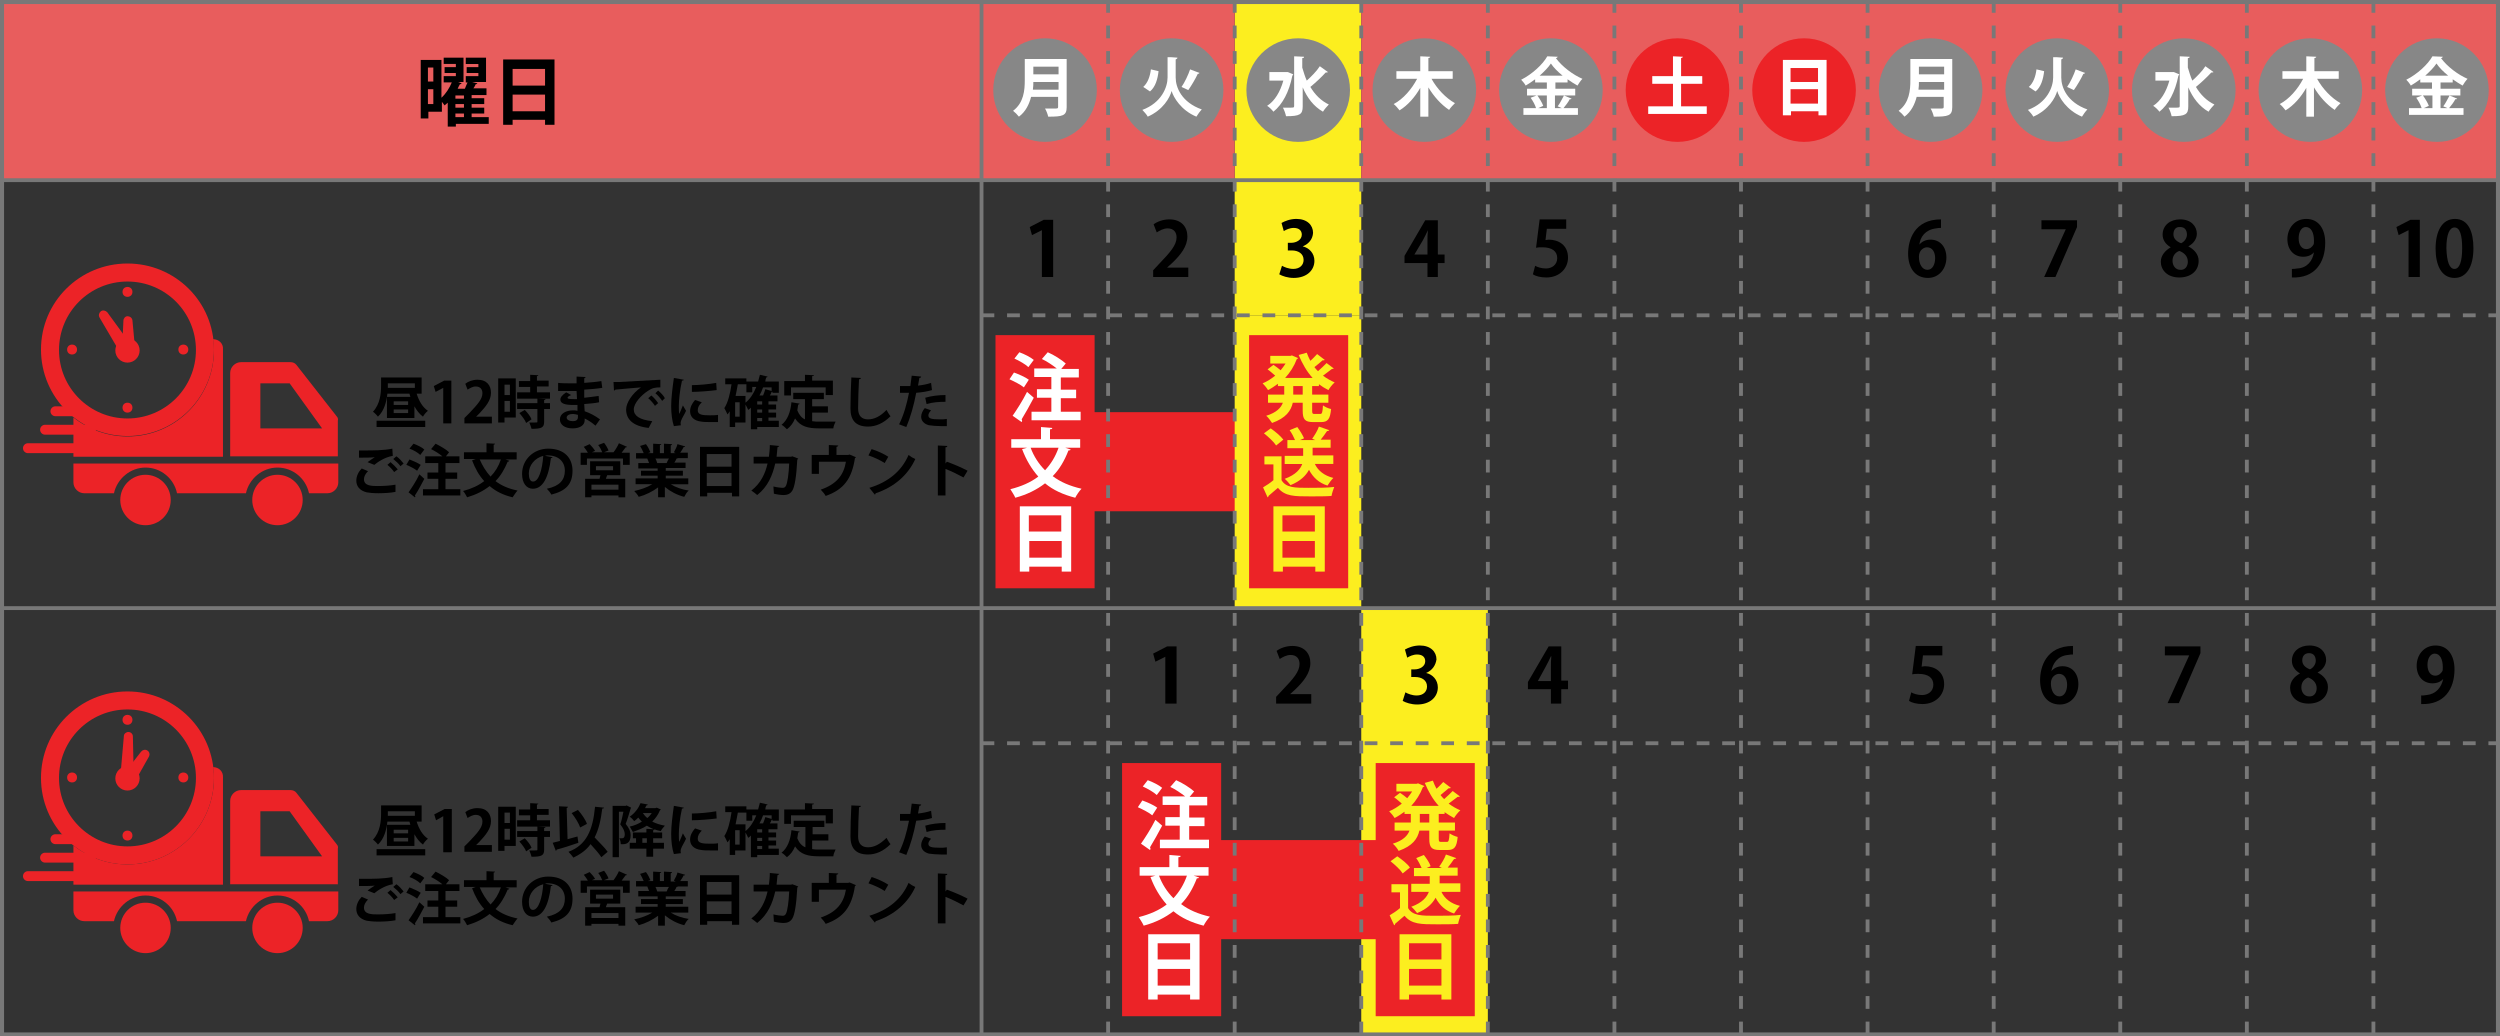 <?xml version="1.0" encoding="utf-8"?>
<!-- Generator: Adobe Illustrator 18.0.0, SVG Export Plug-In . SVG Version: 6.00 Build 0)  -->
<!DOCTYPE svg PUBLIC "-//W3C//DTD SVG 1.1//EN" "http://www.w3.org/Graphics/SVG/1.1/DTD/svg11.dtd">
<svg version="1.1" id="Layer_1" xmlns="http://www.w3.org/2000/svg" xmlns:xlink="http://www.w3.org/1999/xlink" x="0px" y="0px"
	 viewBox="0 0 555 230" style="enable-background:new 0 0 555 230;" xml:space="preserve">
<rect x="0" y="0" width="555" height="230" fill="#333333" stroke="none"/>
<style type="text/css">
	.st0{fill:#FCEE1F;}
	.st1{fill:#EC2327;}
	.st2{fill:#E85D5D;}
	.st3{fill:none;stroke:#787878;stroke-width:0.85;stroke-miterlimit:10;}
	.st4{fill:none;stroke:#787878;stroke-width:0.85;stroke-miterlimit:10;stroke-dasharray:2.835;}
	.st5{fill:#878787;}
	.st6{fill:#FFFFFF;}
	.st7{fill:#787878;}
</style>
<rect x="274.1" class="st0" width="28.1" height="70"/>
<rect x="238.5" y="91.5" class="st1" width="55.7" height="22"/>
<rect x="302.2" y="135" class="st0" width="28.1" height="95"/>
<g>
	<g>
		<g>
			<rect x="266.4" y="186.5" class="st1" width="50.1" height="22"/>
		</g>
		<g>
			<rect x="249.1" y="169.4" class="st1" width="22" height="56.2"/>
		</g>
	</g>
</g>
<rect x="274.1" y="70" class="st0" width="28.1" height="65"/>
<rect x="0" y="0" class="st2" width="274.1" height="40"/>
<rect x="302.2" y="0" class="st2" width="252.8" height="40"/>
<rect x="221" y="74.4" class="st1" width="22" height="56.2"/>
<g>
	<g>
		<path d="M231.3,61.5V51.1h0l-2.2,1.1l-0.5-1.8l3.1-1.6h2.1v12.7H231.3z"/>
	</g>
</g>
<g>
	<g>
		<path d="M263.9,61.5H256V60l1.4-1.5c2.4-2.5,3.8-4.1,3.8-5.8c0-1.1-0.6-2-2-2c-0.9,0-1.8,0.5-2.4,0.9l-0.7-1.8
			c0.8-0.6,2.1-1.1,3.5-1.1c2.7,0,4,1.7,4,3.8c0,2.2-1.5,4.1-3.4,5.9l-1.1,1v0h4.7V61.5z"/>
	</g>
</g>
<g>
	<g>
		<path d="M289.2,54.7c1.4,0.3,2.6,1.5,2.6,3.2c0,2.1-1.7,3.8-4.6,3.8c-1.3,0-2.5-0.4-3.2-0.8l0.6-1.9c0.5,0.3,1.5,0.7,2.5,0.7
			c1.5,0,2.3-0.9,2.3-2c0-1.4-1.2-2.1-2.6-2.1h-0.9v-1.7h0.8c1,0,2.3-0.6,2.3-1.8c0-0.9-0.6-1.5-1.8-1.5c-0.9,0-1.7,0.4-2.2,0.7
			l-0.5-1.8c0.7-0.4,1.9-0.9,3.3-0.9c2.4,0,3.7,1.4,3.7,3.1C291.4,53.1,290.6,54.1,289.2,54.7L289.2,54.7z"/>
	</g>
</g>
<g>
	<g>
		<path d="M481.9,54.9c-1.2-0.7-1.8-1.7-1.8-2.8c0-2.1,1.7-3.4,3.9-3.4c2.5,0,3.7,1.6,3.7,3.2c0,1-0.6,2.1-1.9,2.8v0
			c1.2,0.6,2.3,1.7,2.3,3.2c0,2.3-1.8,3.7-4.3,3.7c-2.7,0-4.1-1.7-4.1-3.5C479.7,56.7,480.7,55.6,481.9,54.9L481.9,54.9z
			 M485.7,58.1c0-1.2-0.8-2-1.9-2.4c-1,0.4-1.5,1.2-1.5,2.2c0,1.1,0.7,2,1.7,2C485.1,60,485.7,59.1,485.7,58.1z M482.5,52
			c0,1,0.7,1.6,1.7,2c0.7-0.3,1.3-1.1,1.3-1.9c0-0.9-0.4-1.7-1.5-1.7C482.9,50.3,482.5,51.2,482.5,52z"/>
	</g>
</g>
<g>
	<g>
		<path d="M513.7,56c-0.5,0.6-1.3,1-2.4,1c-2,0-3.5-1.5-3.5-3.9c0-2.4,1.6-4.5,4.2-4.5c2.8,0,4.2,2.3,4.2,5.3c0,4.4-2.3,7.9-7.4,7.7
			v-1.9c0.4,0,0.6,0,1.2-0.1C512.2,59.5,513.4,57.9,513.7,56L513.7,56z M510.3,52.9c0,1.5,0.7,2.4,1.7,2.4c0.8,0,1.3-0.5,1.6-1
			c0.1-0.2,0.1-0.4,0.1-0.9c0-1.7-0.6-3-1.8-3C510.9,50.4,510.3,51.5,510.3,52.9z"/>
	</g>
</g>
<g>
	<g>
		<path d="M534.7,61.5V51.1h0l-2.2,1.1l-0.5-1.8l3.1-1.6h2.1v12.7H534.7z"/>
		<path d="M540.7,55.2c0-3.8,1.4-6.6,4.3-6.6c3,0,4.1,2.9,4.1,6.5c0,4.2-1.6,6.6-4.2,6.6C541.9,61.7,540.7,58.7,540.7,55.2z
			 M544.9,59.7c1.1,0,1.7-1.6,1.7-4.6c0-2.9-0.5-4.6-1.7-4.6c-1.1,0-1.8,1.5-1.8,4.6C543.2,58.2,543.8,59.7,544.9,59.7L544.9,59.7z"
			/>
	</g>
</g>
<g>
	<g>
		<path d="M108.5,26v1.5h-7.3v0.6h-1.8v-5.3c-0.2,0.2-0.5,0.4-0.7,0.6c-0.2-0.2-0.4-0.6-0.6-0.8v2.2h-3v1.5h-1.7V13.3H98v8.4
			c1-0.9,1.8-2.2,2.3-3.4h-1.8v-1.4h2.7v-0.7h-2.5v-1.3h2.5v-0.7h-2.7v-1.4h4.4v5.4h-1.2l0.8,0.3c-0.1,0.1-0.2,0.2-0.4,0.2
			c-0.2,0.3-0.3,0.6-0.5,1h1.6c0.2-0.5,0.4-1,0.6-1.4h-0.4v-1.4h2.8v-0.7h-2.6v-1.3h2.6v-0.7h-2.8v-1.4h4.5v5.4h-3.1l1.2,0.3
			c-0.1,0.1-0.2,0.2-0.4,0.2c-0.1,0.3-0.3,0.6-0.5,0.9h2.9v1.5h-3.3v0.7h2.8v1.3h-2.8v0.8h2.8v1.3h-2.8V26H108.5z M96.2,15H95v3.1
			h1.2V15z M95,23.1h1.2v-3.3H95V23.1z M103,21.9v-0.7h-1.9v0.7H103z M103,23.9v-0.8h-1.9v0.8H103z M101.1,25.2V26h1.9v-0.8H101.1z"
			/>
		<path d="M111.7,13.2h11.4v14.5H121v-1.1h-7.2v1.1h-2.1V13.2z M121,15.3h-7.2v3.7h7.2V15.3z M113.8,24.7h7.2v-3.7h-7.2V24.7z"/>
	</g>
</g>
<line class="st3" x1="217.9" y1="0" x2="217.9" y2="230"/>
<line class="st4" x1="526.9" y1="0" x2="526.9" y2="230"/>
<g>
	<g>
		<path d="M319.2,61.5h-2.3v-3.1h-5.1v-1.6l4.6-7.9h2.8v7.6h1.5v1.9h-1.5V61.5z M314,56.5h2.9v-3.1c0-0.7,0-1.5,0.1-2.3H317
			c-0.4,0.8-0.7,1.5-1.1,2.2L314,56.5L314,56.5z"/>
	</g>
</g>
<g>
	<g>
		<path d="M347.7,48.8v2h-4.3l-0.3,2.5c0.2,0,0.4-0.1,0.7-0.1c2.2,0,4.3,1.2,4.3,4c0,2.4-1.9,4.4-4.8,4.4c-1.3,0-2.4-0.3-3-0.7
			l0.5-1.9c0.5,0.3,1.4,0.6,2.4,0.6c1.3,0,2.5-0.8,2.5-2.3c0-1.5-1.1-2.4-3.3-2.4c-0.6,0-1,0-1.4,0.1l0.8-6.3H347.7z"/>
	</g>
</g>
<line class="st4" x1="217.9" y1="70" x2="555" y2="70"/>
<line class="st4" x1="217.9" y1="165" x2="555" y2="165"/>
<line class="st4" x1="246" y1="0" x2="246" y2="230"/>
<line class="st4" x1="274.1" y1="0" x2="274.1" y2="230"/>
<line class="st3" x1="0" y1="40" x2="555" y2="40"/>
<g>
	<g>
		<path d="M426.1,54.3c0.6-0.7,1.4-1.1,2.5-1.1c2,0,3.5,1.5,3.5,4c0,2.4-1.6,4.5-4.1,4.5c-2.9,0-4.4-2.3-4.4-5.4
			c0-2.9,1.3-7.6,7.3-7.6v1.9c-0.3,0-0.7,0-1.1,0.1C427.4,51,426.3,52.6,426.1,54.3L426.1,54.3z M429.6,57.3c0-1.3-0.6-2.4-1.8-2.4
			c-0.7,0-1.8,0.6-1.8,2.1c0,1.6,0.7,2.9,1.9,2.9C429,59.9,429.6,58.7,429.6,57.3z"/>
	</g>
</g>
<g>
	<g>
		<path d="M453.2,48.9h7.9v1.5l-4.8,11.1h-2.5l4.8-10.6v0h-5.4V48.9z"/>
	</g>
</g>
<g>
	<g>
		<path d="M258.7,156.2v-10.4h0l-2.2,1.1l-0.5-1.8l3.1-1.6h2.1v12.7H258.7z"/>
	</g>
</g>
<g>
	<g>
		<path d="M291.2,156.2h-7.9v-1.5l1.4-1.5c2.4-2.5,3.8-4.1,3.8-5.8c0-1.1-0.6-2-2-2c-0.9,0-1.8,0.5-2.4,0.9l-0.7-1.8
			c0.8-0.6,2.1-1.1,3.5-1.1c2.7,0,4,1.7,4,3.8c0,2.2-1.5,4.1-3.4,5.9l-1.1,1v0h4.7V156.2z"/>
	</g>
</g>
<g>
	<g>
		<path d="M316.6,149.4c1.4,0.3,2.6,1.5,2.6,3.2c0,2.1-1.7,3.8-4.6,3.8c-1.3,0-2.5-0.4-3.2-0.8l0.6-1.9c0.5,0.3,1.5,0.7,2.5,0.7
			c1.5,0,2.3-0.9,2.3-2c0-1.4-1.2-2.1-2.6-2.1h-0.9v-1.7h0.8c1,0,2.3-0.6,2.3-1.8c0-0.9-0.6-1.5-1.8-1.5c-0.9,0-1.7,0.4-2.2,0.7
			l-0.5-1.8c0.7-0.4,1.9-0.9,3.3-0.9c2.4,0,3.7,1.4,3.7,3.1C318.7,147.7,318,148.8,316.6,149.4L316.6,149.4z"/>
	</g>
</g>
<g>
	<g>
		<path d="M510.6,149.5c-1.2-0.7-1.8-1.7-1.8-2.8c0-2.1,1.7-3.4,3.9-3.4c2.5,0,3.7,1.6,3.7,3.2c0,1-0.6,2.1-1.9,2.8v0
			c1.2,0.6,2.3,1.7,2.3,3.2c0,2.3-1.8,3.7-4.3,3.7c-2.7,0-4.1-1.7-4.1-3.5C508.4,151.3,509.3,150.2,510.6,149.5L510.6,149.5z
			 M514.3,152.8c0-1.2-0.8-2-1.9-2.4c-1,0.4-1.5,1.2-1.5,2.2c0,1.1,0.7,2,1.7,2C513.7,154.7,514.3,153.8,514.3,152.8z M511.1,146.6
			c0,1,0.7,1.6,1.7,2c0.7-0.3,1.3-1.1,1.3-1.9c0-0.9-0.4-1.7-1.5-1.7C511.5,145,511.1,145.8,511.1,146.6z"/>
	</g>
</g>
<g>
	<g>
		<path d="M542.4,150.7c-0.5,0.6-1.3,1-2.4,1c-2,0-3.5-1.5-3.5-3.9c0-2.4,1.6-4.5,4.2-4.5c2.8,0,4.2,2.3,4.2,5.3
			c0,4.4-2.3,7.9-7.4,7.7v-1.9c0.4,0,0.6,0,1.2-0.1C540.8,154.1,542,152.6,542.4,150.7L542.4,150.7z M538.9,147.6
			c0,1.5,0.7,2.4,1.7,2.4c0.8,0,1.3-0.5,1.6-1c0.1-0.2,0.1-0.4,0.1-0.9c0-1.7-0.6-3-1.8-3C539.6,145.1,538.9,146.1,538.9,147.6z"/>
	</g>
</g>
<g>
	<g>
		<path d="M346.6,156.2h-2.3V153h-5.1v-1.6l4.6-7.9h2.8v7.6h1.5v1.9h-1.5V156.2z M341.4,151.2h2.9V148c0-0.7,0-1.5,0.1-2.3h-0.1
			c-0.4,0.8-0.7,1.5-1.1,2.2L341.4,151.2L341.4,151.2z"/>
	</g>
</g>
<g>
	<g>
		<path d="M431.2,143.5v2h-4.3l-0.3,2.5c0.2,0,0.4-0.1,0.7-0.1c2.2,0,4.3,1.2,4.3,4c0,2.4-1.9,4.4-4.8,4.4c-1.3,0-2.4-0.3-3-0.7
			l0.5-1.9c0.5,0.3,1.4,0.6,2.4,0.6c1.3,0,2.5-0.8,2.5-2.3c0-1.5-1.1-2.4-3.3-2.4c-0.6,0-1,0-1.4,0.1l0.8-6.3H431.2z"/>
	</g>
</g>
<g>
	<g>
		<path d="M455.4,149c0.6-0.7,1.4-1.1,2.5-1.1c2,0,3.5,1.5,3.5,4c0,2.4-1.6,4.5-4.1,4.5c-2.9,0-4.4-2.3-4.4-5.4
			c0-2.9,1.3-7.6,7.3-7.6v1.9c-0.3,0-0.7,0-1.1,0.1C456.8,145.6,455.7,147.3,455.4,149L455.4,149z M458.9,152c0-1.3-0.6-2.4-1.8-2.4
			c-0.7,0-1.8,0.6-1.8,2.1c0,1.6,0.7,2.9,1.9,2.9C458.3,154.6,458.9,153.4,458.9,152z"/>
	</g>
</g>
<g>
	<g>
		<path d="M480.6,143.5h7.9v1.5l-4.8,11.1h-2.5l4.8-10.6v0h-5.4V143.5z"/>
	</g>
</g>
<line class="st4" x1="498.8" y1="0" x2="498.8" y2="230"/>
<line class="st3" x1="0" y1="135" x2="555" y2="135"/>
<g>
	<g>
		<circle class="st5" cx="232" cy="20" r="11.5"/>
		<circle class="st5" cx="260.1" cy="20" r="11.5"/>
		<circle class="st5" cx="288.2" cy="20" r="11.5"/>
		<circle class="st5" cx="316.2" cy="20" r="11.5"/>
		<circle class="st5" cx="344.3" cy="20" r="11.5"/>
		<circle class="st1" cx="372.4" cy="20" r="11.5"/>
		<circle class="st1" cx="400.5" cy="20" r="11.5"/>
		<circle class="st5" cx="428.6" cy="20" r="11.5"/>
		<circle class="st5" cx="456.7" cy="20" r="11.5"/>
		<circle class="st5" cx="484.8" cy="20" r="11.5"/>
		<circle class="st5" cx="512.9" cy="20" r="11.5"/>
		<circle class="st5" cx="541" cy="20" r="11.5"/>
	</g>
	<g>
		<path class="st6" d="M236.8,13.2v10.6c0,1.9-0.9,2.1-4.1,2.1c-0.1-0.5-0.4-1.3-0.7-1.8c0.7,0,1.4,0,1.9,0c0.9,0,1,0,1-0.4v-2.2h-6
			c-0.4,1.6-1.2,3.3-2.7,4.4c-0.3-0.4-0.9-1-1.3-1.3c2.4-1.8,2.6-4.6,2.6-6.8v-4.7H236.8z M229.4,18.2c0,0.5,0,1.1-0.1,1.7h5.7v-1.7
			H229.4z M235,14.8h-5.6v1.7h5.6V14.8z"/>
	</g>
	<g>
		<g>
			<path class="st6" d="M260,12.7l1.4,0.1c0,0.2-0.2,0.3-0.4,0.4v4c0,2.2,1.3,5.5,5.8,7.1c-0.4,0.4-0.9,1.1-1.2,1.6
				c-3.4-1.4-5.1-4.3-5.5-5.7c-0.4,1.5-1.9,4.2-5.3,5.7c-0.2-0.4-0.8-1.1-1.2-1.5c4.3-1.6,5.6-5.1,5.6-7.2v-4.5L260,12.7z
				 M253.8,19.3c1-0.9,1.5-2.3,1.7-3.9l1.7,0.4c-0.2,1.8-0.7,3.5-1.9,4.5L253.8,19.3z M266.3,16.2c-0.1,0.1-0.2,0.2-0.4,0.2
				c-0.5,1.1-1.4,2.6-2.1,3.6c0,0-1.5-0.7-1.5-0.7c0.7-1,1.5-2.7,1.9-3.9L266.3,16.2z"/>
		</g>
	</g>
	<g>
		<g>
			<path class="st6" d="M285.9,16l1.2,0.5c0,0.1-0.1,0.2-0.2,0.3c-0.7,3.6-2.2,6.4-4.2,8c-0.3-0.4-1-1.1-1.4-1.3
				c1.7-1.1,2.9-3.1,3.6-5.6h-3.1V16h3.8L285.9,16z M289.1,15c0.3,1,0.6,2,1,2.9c1-0.9,2.2-2.1,2.9-3.2l1.8,1.3
				c-0.1,0.1-0.3,0.1-0.5,0.1c-0.9,1-2.3,2.3-3.4,3.2c1,1.7,2.4,3.1,4.1,3.9c-0.4,0.4-1,1.1-1.3,1.6c-2.1-1.2-3.5-3.1-4.5-5.4v4.2
				c0,1.8-0.6,2.2-3.7,2.2c-0.1-0.5-0.4-1.4-0.7-1.9c0.6,0,1.1,0,1.5,0c0.9,0,1,0,1-0.4V12.5l2.2,0.1c0,0.2-0.1,0.3-0.4,0.3V15z"/>
		</g>
	</g>
	<g>
		<g>
			<path class="st6" d="M322.5,17.5h-4.7c1.2,2.2,3.2,4.3,5.2,5.4c-0.4,0.4-1,1-1.3,1.5c-1.8-1.2-3.4-3-4.6-5v6.5h-1.8v-6.4
				c-1.2,2.1-2.8,3.9-4.6,5c-0.3-0.4-0.9-1.1-1.3-1.4c2.1-1.1,4-3.3,5.2-5.6H310v-1.7h5.3v-3.3l2.2,0.1c0,0.2-0.1,0.2-0.4,0.3v2.9
				h5.4V17.5z"/>
		</g>
	</g>
	<g>
		<g>
			<path class="st6" d="M347.2,21.2l1.7,0.7c-0.1,0.1-0.2,0.2-0.4,0.1c-0.3,0.6-0.9,1.4-1.4,2h3.2v1.5h-12.1V24h2.8
				c-0.2-0.7-0.7-1.6-1.2-2.3l1.3-0.5H339v-1.5h4.4v-1.4h-2.6v-0.7c-0.7,0.5-1.4,1-2.1,1.4c-0.2-0.4-0.7-1-1-1.3
				c2.4-1.2,4.8-3.4,5.8-5.2l2.3,0.1c0,0.1-0.2,0.3-0.4,0.3c1.4,1.9,3.8,3.7,5.9,4.6c-0.4,0.4-0.8,1-1.1,1.5
				c-0.7-0.4-1.5-0.9-2.2-1.4v0.7h-2.7v1.4h4.4v1.5H347.2z M343.4,21.2h-2.1c0.5,0.7,1.1,1.7,1.3,2.3l-1.1,0.5h1.9V21.2z
				 M346.9,16.8c-1.1-0.9-2-1.8-2.6-2.7c-0.6,0.9-1.5,1.8-2.5,2.7H346.9z M345.8,23.6c0.5-0.6,1-1.7,1.4-2.4h-2V24h1.5L345.8,23.6z"
				/>
		</g>
	</g>
	<g>
		<path class="st6" d="M433.4,13.2v10.6c0,1.9-0.9,2.1-4.1,2.1c-0.1-0.5-0.4-1.3-0.7-1.8c0.7,0,1.4,0,1.9,0c0.9,0,1,0,1-0.4v-2.2h-6
			c-0.4,1.6-1.2,3.3-2.7,4.4c-0.3-0.4-0.9-1-1.3-1.3c2.4-1.8,2.6-4.6,2.6-6.8v-4.7H433.4z M426,18.2c0,0.5,0,1.1-0.1,1.7h5.7v-1.7
			H426z M431.6,14.8H426v1.7h5.6V14.8z"/>
	</g>
	<g>
		<g>
			<path class="st6" d="M456.6,12.7l1.4,0.1c0,0.2-0.2,0.3-0.4,0.4v4c0,2.2,1.3,5.5,5.8,7.1c-0.4,0.4-0.9,1.1-1.2,1.6
				c-3.4-1.4-5.1-4.3-5.5-5.7c-0.4,1.5-1.9,4.2-5.3,5.7c-0.2-0.4-0.8-1.1-1.2-1.5c4.3-1.6,5.6-5.1,5.6-7.2v-4.5L456.6,12.7z
				 M450.4,19.3c1-0.9,1.5-2.3,1.7-3.9l1.7,0.4c-0.2,1.8-0.7,3.5-1.9,4.5L450.4,19.3z M462.9,16.2c-0.1,0.1-0.2,0.2-0.4,0.2
				c-0.5,1.1-1.4,2.6-2.1,3.6c0,0-1.5-0.7-1.5-0.7c0.7-1,1.5-2.7,1.9-3.9L462.9,16.2z"/>
		</g>
	</g>
	<g>
		<g>
			<path class="st6" d="M482.6,16l1.2,0.5c0,0.1-0.1,0.2-0.2,0.3c-0.7,3.6-2.2,6.4-4.2,8c-0.3-0.4-1-1.1-1.4-1.3
				c1.7-1.1,2.9-3.1,3.6-5.6h-3.1V16h3.8L482.6,16z M485.7,15c0.3,1,0.6,2,1,2.9c1-0.9,2.2-2.1,2.9-3.2l1.8,1.3
				c-0.1,0.1-0.3,0.1-0.5,0.1c-0.9,1-2.3,2.3-3.4,3.2c1,1.7,2.4,3.1,4.1,3.9c-0.4,0.4-1,1.1-1.3,1.6c-2.1-1.2-3.5-3.1-4.5-5.4v4.2
				c0,1.8-0.6,2.2-3.7,2.2c-0.1-0.5-0.4-1.4-0.7-1.9c0.6,0,1.1,0,1.5,0c0.9,0,1,0,1-0.4V12.5l2.2,0.1c0,0.2-0.1,0.3-0.4,0.3V15z"/>
		</g>
	</g>
	<g>
		<g>
			<path class="st6" d="M519.1,17.5h-4.7c1.2,2.2,3.2,4.3,5.2,5.4c-0.4,0.4-1,1-1.3,1.5c-1.8-1.2-3.4-3-4.6-5v6.5H512v-6.4
				c-1.2,2.1-2.8,3.9-4.6,5c-0.3-0.4-0.9-1.1-1.3-1.4c2.1-1.1,4-3.3,5.2-5.6h-4.6v-1.7h5.3v-3.3l2.2,0.1c0,0.2-0.1,0.2-0.4,0.3v2.9
				h5.4V17.5z"/>
		</g>
	</g>
	<g>
		<g>
			<path class="st6" d="M543.8,21.2l1.7,0.7c-0.1,0.1-0.2,0.2-0.4,0.1c-0.3,0.6-0.9,1.4-1.4,2h3.2v1.5h-12.1V24h2.8
				c-0.2-0.7-0.7-1.6-1.2-2.3l1.3-0.5h-2.2v-1.5h4.4v-1.4h-2.6v-0.7c-0.7,0.5-1.4,1-2.1,1.4c-0.2-0.4-0.7-1-1-1.3
				c2.4-1.2,4.8-3.4,5.8-5.2l2.3,0.1c0,0.1-0.2,0.3-0.4,0.3c1.4,1.9,3.8,3.7,5.9,4.6c-0.4,0.4-0.8,1-1.1,1.5
				c-0.7-0.4-1.5-0.9-2.2-1.4v0.7h-2.7v1.4h4.4v1.5H543.8z M540,21.2h-2.1c0.5,0.7,1.1,1.7,1.3,2.3l-1.1,0.5h1.9V21.2z M543.5,16.8
				c-1.1-0.9-2-1.8-2.6-2.7c-0.6,0.9-1.5,1.8-2.5,2.7H543.5z M542.4,23.6c0.5-0.6,1-1.7,1.4-2.4h-2V24h1.5L542.4,23.6z"/>
		</g>
	</g>
	<g>
		<path class="st6" d="M373.3,23.6h5.6v1.7h-13v-1.7h5.5v-5h-4.6v-1.7h4.6v-4.4l2.2,0.1c0,0.1-0.1,0.2-0.4,0.3v4h4.7v1.7h-4.7V23.6z
			"/>
	</g>
	<g>
		<path class="st6" d="M395.8,13.3h9.7v12.3h-1.8v-0.9h-6.1v0.9h-1.8V13.3z M403.6,15.1h-6.1v3.1h6.1V15.1z M397.5,23h6.1v-3.2h-6.1
			V23z"/>
	</g>
</g>
<g>
	<path class="st7" d="M554.1,0.9v228.3H0.9V0.9H554.1 M555,0H0v230h555V0L555,0z"/>
</g>
<line class="st4" x1="442.6" y1="0" x2="442.6" y2="230"/>
<line class="st4" x1="470.7" y1="0" x2="470.7" y2="230"/>
<line class="st4" x1="302.2" y1="0" x2="302.2" y2="230"/>
<line class="st4" x1="330.3" y1="0" x2="330.3" y2="230"/>
<line class="st4" x1="386.5" y1="0" x2="386.5" y2="230"/>
<line class="st4" x1="414.6" y1="0" x2="414.6" y2="230"/>
<line class="st4" x1="358.4" y1="0" x2="358.4" y2="230"/>
<g>
	<g>
		<path class="st6" d="M225.1,82.7c1.1,0.4,2.5,1,3.3,1.6l-1.1,1.7c-0.7-0.6-2.1-1.3-3.2-1.8L225.1,82.7z M224.8,92.3
			c0.9-1.3,2.2-3.3,3.2-5.3l1.5,1.3c-0.9,1.7-1.9,3.5-2.7,4.8c0.1,0.1,0.1,0.2,0.1,0.3s0,0.2-0.1,0.3L224.8,92.3z M226.3,78.2
			c1.1,0.4,2.5,1.1,3.2,1.7l-1.2,1.6c-0.6-0.6-2-1.4-3.1-1.9L226.3,78.2z M235.5,91.4h4.4v1.9H229v-1.9h4.4v-3.1h-3.2v-1.9h3.2v-2.7
			h-3.8v-1.9h5c-0.9-0.7-2.2-1.6-3.3-2.1l1.3-1.5c1.4,0.6,3.1,1.7,4,2.5l-1,1.2h3.9v1.9h-4v2.7h3.4v1.9h-3.4V91.4z"/>
		<path class="st6" d="M239.7,99.4h-3.2l1.2,0.4c-0.1,0.2-0.3,0.2-0.5,0.2c-0.9,2.3-2,4.2-3.5,5.7c1.7,1.3,3.8,2.2,6.4,2.8
			c-0.5,0.5-1.1,1.4-1.4,2c-2.7-0.7-4.9-1.7-6.7-3.2c-1.8,1.4-4,2.5-6.6,3.2c-0.2-0.5-0.8-1.4-1.1-1.9c2.4-0.6,4.5-1.5,6.2-2.8
			c-1.5-1.7-2.7-3.7-3.6-6.1l1.1-0.3h-3.5v-1.9h6.6v-2.7l2.5,0.2c0,0.2-0.1,0.3-0.5,0.3v2.2h6.7V99.4z M228.8,99.4
			c0.7,1.9,1.8,3.6,3.2,5c1.3-1.4,2.3-3,3-5H228.8z"/>
		<path class="st6" d="M226.4,112.4h11.4v14.5h-2.1v-1.1h-7.2v1.1h-2.1V112.4z M235.6,114.4h-7.2v3.6h7.2V114.4z M228.5,123.8h7.2
			v-3.7h-7.2V123.8z"/>
	</g>
</g>
<g>
	<g>
		<path class="st6" d="M253.6,177.7c1.1,0.4,2.5,1,3.3,1.6l-1.1,1.7c-0.7-0.6-2.1-1.3-3.2-1.8L253.6,177.7z M253.3,187.3
			c0.9-1.3,2.2-3.3,3.2-5.3l1.5,1.3c-0.9,1.7-1.9,3.5-2.7,4.8c0.1,0.1,0.1,0.2,0.1,0.3s0,0.2-0.1,0.3L253.3,187.3z M254.8,173.2
			c1.1,0.4,2.5,1.1,3.2,1.7l-1.2,1.6c-0.6-0.6-2-1.4-3.1-1.9L254.8,173.2z M264,186.4h4.4v1.9h-10.9v-1.9h4.4v-3.1h-3.2v-1.9h3.2
			v-2.7h-3.8v-1.9h5c-0.9-0.7-2.2-1.6-3.3-2.1l1.3-1.5c1.4,0.6,3.1,1.7,4,2.5l-1,1.2h3.9v1.9h-4v2.7h3.4v1.9H264V186.4z"/>
		<path class="st6" d="M268.2,194.4h-3.2l1.2,0.4c-0.1,0.2-0.3,0.2-0.5,0.2c-0.9,2.3-2,4.2-3.5,5.7c1.7,1.3,3.8,2.2,6.4,2.8
			c-0.5,0.5-1.1,1.4-1.4,2c-2.7-0.7-4.9-1.7-6.7-3.2c-1.8,1.4-4,2.5-6.6,3.2c-0.2-0.5-0.8-1.4-1.1-1.9c2.4-0.6,4.5-1.5,6.2-2.8
			c-1.5-1.7-2.7-3.7-3.6-6.1l1.1-0.3h-3.5v-1.9h6.6v-2.7l2.5,0.2c0,0.2-0.1,0.3-0.5,0.3v2.2h6.7V194.4z M257.3,194.4
			c0.7,1.9,1.8,3.6,3.2,5c1.3-1.4,2.3-3,3-5H257.3z"/>
		<path class="st6" d="M254.9,207.4h11.4v14.5h-2.1v-1.1H257v1.1h-2.1V207.4z M264.1,209.4H257v3.6h7.2V209.4z M257,218.8h7.2v-3.7
			H257V218.8z"/>
	</g>
</g>
<rect x="305.4" y="169.4" class="st1" width="22" height="56.2"/>
<g>
	<g>
		<path class="st0" d="M320.9,180.7h-1.5v1.9h3.6v1.8h-3.6v1.8c0,0.6,0.1,0.7,0.5,0.7h1.3c0.4,0,0.5-0.3,0.6-1.9
			c0.4,0.3,1.3,0.7,1.8,0.8c-0.2,2.2-0.7,2.9-2.2,2.9h-1.8c-1.8,0-2.3-0.6-2.3-2.5v-1.8h-2.2c-0.4,1.8-1.5,3.4-4.6,4.5
			c-0.2-0.4-0.8-1.2-1.3-1.6c2.3-0.7,3.3-1.8,3.7-2.9h-3.3v-1.8h3.6v-1.9h-1.4v-0.5c-0.7,0.5-1.4,1-2.2,1.4
			c-0.3-0.5-0.8-1.1-1.2-1.5c1-0.4,1.9-1,2.8-1.7c-0.5-0.4-1.1-1-1.7-1.4l1.3-1c0.5,0.3,1.1,0.8,1.6,1.2c0.4-0.5,0.8-1,1.1-1.5H310
			v-1.7h4.5l0.3-0.1l1.4,0.6c0,0.1-0.1,0.2-0.3,0.2c-0.6,1.6-1.5,3-2.6,4.2h6.1c-1.3-1.4-2.3-3.2-3.1-5.1l1.8-0.5
			c0.2,0.6,0.5,1.2,0.8,1.8c0.6-0.5,1.1-1.1,1.5-1.5l1.7,1.3c-0.1,0.1-0.3,0.1-0.5,0.1c-0.5,0.4-1.2,1-1.8,1.5
			c0.2,0.3,0.5,0.6,0.8,0.9c0.7-0.6,1.4-1.3,1.9-1.8l1.6,1.2c-0.1,0.1-0.2,0.1-0.3,0.1c0,0-0.1,0-0.2,0c-0.5,0.4-1.3,1-2,1.5
			c0.8,0.6,1.7,1.1,2.6,1.5c-0.5,0.4-1.1,1.2-1.4,1.7c-0.7-0.4-1.4-0.8-2.1-1.3V180.7z M317.3,182.6v-1.9h-2.1v1.9H317.3z"/>
		<path class="st0" d="M312.6,196.3v5.3c1,1.7,3,1.7,6,1.7c1.9,0,4.2,0,5.7-0.2c-0.2,0.5-0.5,1.4-0.6,2c-1.2,0.1-3,0.1-4.6,0.1
			c-3.7,0-5.7,0-7.3-1.9c-0.7,0.6-1.5,1.3-2.1,1.8c0,0.2-0.1,0.3-0.2,0.3l-1-2.2c0.7-0.4,1.6-1,2.3-1.6v-3.5h-1.9v-1.8H312.6z
			 M310.2,190.1c1,0.7,2.3,1.7,2.8,2.5l-1.6,1.3c-0.5-0.8-1.7-1.9-2.7-2.7L310.2,190.1z M324,198h-4c0.7,1.5,2.1,2.6,4.1,3.1
			c-0.4,0.4-1,1.2-1.3,1.7c-1.9-0.6-3.2-1.8-4.1-3.5c-0.7,1.3-1.9,2.5-4.1,3.4c-0.3-0.4-0.9-1.1-1.3-1.4c2.5-0.9,3.5-2.2,3.9-3.3
			h-3.9v-1.8h4.1v-1.7h-3.5v-1.8h1.7c-0.3-0.7-0.7-1.5-1.2-2.2l1.7-0.7c0.6,0.8,1.3,1.8,1.5,2.5l-0.9,0.4h3.4l-0.6-0.3
			c0.5-0.7,1.2-1.8,1.5-2.7l2.3,0.8c-0.1,0.1-0.2,0.2-0.5,0.2c-0.4,0.6-0.9,1.3-1.4,1.9h2.2v1.8h-4v1.7h4.6V198z"/>
		<path class="st0" d="M310.8,207.4h11.4v14.5H320v-1.1h-7.2v1.1h-2.1V207.4z M320,209.4h-7.2v3.6h7.2V209.4z M312.8,218.8h7.2v-3.7
			h-7.2V218.8z"/>
	</g>
</g>
<rect x="277.3" y="74.4" class="st1" width="22" height="56.2"/>
<g>
	<g>
		<path class="st0" d="M292.8,85.7h-1.5v1.9h3.6v1.8h-3.6v1.8c0,0.6,0.1,0.7,0.5,0.7h1.3c0.4,0,0.5-0.3,0.6-1.9
			c0.4,0.3,1.2,0.7,1.8,0.8c-0.2,2.2-0.7,2.9-2.2,2.9h-1.8c-1.8,0-2.3-0.6-2.3-2.5v-1.8H287c-0.4,1.8-1.5,3.4-4.6,4.5
			c-0.3-0.4-0.8-1.2-1.3-1.6c2.3-0.7,3.3-1.8,3.7-2.9h-3.3v-1.8h3.6v-1.9h-1.4v-0.5c-0.7,0.5-1.4,1-2.2,1.4
			c-0.3-0.5-0.8-1.1-1.2-1.5c1-0.4,1.9-1,2.8-1.7c-0.5-0.4-1.1-1-1.7-1.4l1.3-1c0.5,0.3,1.1,0.8,1.6,1.2c0.4-0.5,0.8-1,1.1-1.5h-3.4
			v-1.7h4.5l0.3-0.1l1.4,0.6c-0.1,0.1-0.2,0.2-0.3,0.2c-0.6,1.6-1.5,3-2.6,4.2h6.1c-1.3-1.4-2.3-3.2-3.1-5.1l1.8-0.5
			c0.2,0.6,0.5,1.2,0.8,1.8c0.6-0.5,1.1-1.1,1.5-1.5l1.7,1.3c-0.1,0.1-0.3,0.1-0.5,0.1c-0.4,0.4-1.2,1-1.8,1.5
			c0.2,0.3,0.5,0.6,0.8,0.9c0.7-0.6,1.4-1.3,1.9-1.8l1.6,1.2c-0.1,0.1-0.2,0.1-0.3,0.1c0,0-0.1,0-0.1,0c-0.5,0.4-1.3,1-2,1.5
			c0.8,0.6,1.7,1.1,2.6,1.5c-0.5,0.4-1.1,1.2-1.4,1.7c-0.8-0.4-1.4-0.8-2.1-1.3V85.7z M289.2,87.6v-1.9h-2.1v1.9H289.2z"/>
		<path class="st0" d="M284.5,101.3v5.3c1,1.7,3,1.7,6,1.7c1.9,0,4.2,0,5.7-0.2c-0.2,0.5-0.5,1.4-0.6,2c-1.2,0.1-3,0.1-4.6,0.1
			c-3.7,0-5.7,0-7.3-1.9c-0.7,0.6-1.5,1.3-2.1,1.8c0,0.2-0.1,0.3-0.2,0.3l-1-2.2c0.7-0.4,1.6-1,2.3-1.6v-3.5h-2v-1.8H284.5z
			 M282.1,95.1c1,0.7,2.2,1.7,2.8,2.5l-1.6,1.3c-0.5-0.8-1.7-1.9-2.7-2.7L282.1,95.1z M295.9,103h-4c0.7,1.5,2.1,2.6,4.1,3.1
			c-0.4,0.4-1,1.2-1.3,1.7c-1.9-0.6-3.2-1.8-4.1-3.5c-0.7,1.3-1.9,2.5-4.1,3.4c-0.3-0.4-0.9-1.1-1.3-1.4c2.5-0.9,3.5-2.2,3.9-3.3
			h-3.9v-1.8h4.1v-1.7h-3.5v-1.8h1.7c-0.3-0.7-0.7-1.5-1.2-2.2l1.7-0.7c0.6,0.8,1.2,1.8,1.5,2.5l-0.9,0.4h3.4l-0.7-0.3
			c0.5-0.7,1.2-1.8,1.5-2.7l2.3,0.8c-0.1,0.1-0.2,0.2-0.5,0.2c-0.4,0.6-0.9,1.3-1.4,1.9h2.2v1.8h-4v1.7h4.6V103z"/>
		<path class="st0" d="M282.7,112.4h11.4v14.5h-2.1v-1.1h-7.2v1.1h-2.1V112.4z M291.9,114.4h-7.2v3.6h7.2V114.4z M284.7,123.8h7.2
			v-3.7h-7.2V123.8z"/>
	</g>
</g>
<line class="st4" x1="555" y1="0" x2="555" y2="230"/>
<g>
	<g>
		<path d="M93.7,87.4h-1.2c0.5,1.6,1.3,3,2.5,3.8c-0.4,0.3-0.9,0.9-1.1,1.3c-0.8-0.6-1.4-1.4-1.9-2.3v2.6h-6.1v-4.7h5.2
			c-0.1-0.2-0.1-0.5-0.2-0.7H86c-0.2,1.8-0.7,3.8-2.1,5.1c-0.2-0.3-0.8-0.9-1.1-1.1c1.6-1.7,1.8-4.1,1.8-5.8v-1.8h9V87.4z
			 M83.6,94.8v-1.4h10.8v1.4H83.6z M86.1,85.1v0.5c0,0.2,0,0.3,0,0.5h6v-1H86.1z M90.6,89.9v-0.8h-3.2v0.8H90.6z M90.6,91.7v-0.8
			h-3.2v0.8H90.6z"/>
		<path d="M98.4,94v-7.9h0L96.7,87l-0.4-1.3l2.3-1.2h1.6V94H98.4z"/>
		<path d="M109.1,94h-6v-1.2l1.1-1.1c1.8-1.9,2.9-3.1,2.9-4.4c0-0.8-0.4-1.5-1.5-1.5c-0.7,0-1.3,0.4-1.8,0.7l-0.5-1.3
			c0.6-0.5,1.6-0.9,2.7-0.9c2.1,0,3,1.3,3,2.9c0,1.7-1.2,3.1-2.5,4.5l-0.8,0.8v0h3.5V94z"/>
		<path d="M114.5,84v8.7H112v1.1h-1.4V84H114.5z M113.1,85.4H112v2.3h1.2V85.4z M112,91.4h1.2V89H112V91.4z M119.2,87.1h2.9v1.4
			h-7.3v-1.4h2.9v-1.2h-2.5v-1.3h2.5v-1.4l1.8,0.1c0,0.1-0.1,0.2-0.3,0.2v1h2.6v1.3h-2.6V87.1z M121.1,88.6c0,0.1-0.1,0.2-0.3,0.2
			v0.7h1.3v1.3h-1.3v2.8c0,1.3-0.5,1.6-2.8,1.6c-0.1-0.4-0.3-1-0.5-1.4c0.4,0,0.8,0,1.1,0c0.7,0,0.7,0,0.7-0.2v-2.8h-4.5v-1.3h4.5
			v-1L121.1,88.6z M116.8,93.9c-0.2-0.6-0.9-1.5-1.5-2.2l1.2-0.7c0.6,0.6,1.3,1.5,1.5,2.1L116.8,93.9z"/>
		<path d="M123.9,85c0.8,0.1,2,0.1,2.9,0.1c0.4,0,0.8,0,1.2,0c0-0.5,0-1.2,0-1.5l2,0.1c0,0.1-0.1,0.2-0.3,0.3V85
			c1.3-0.1,2.6-0.2,3.8-0.4l0.2,1.5c-1.2,0.2-2.5,0.3-4,0.4c0,0.6,0,1.2,0,1.8c1.1-0.1,2.4-0.3,3.2-0.4l0.1,1.4
			c-0.8,0.2-2.1,0.3-3.3,0.4c0,0.6,0.1,1.2,0.1,1.6c1.2,0.4,2.3,1,3.4,1.8l-1,1.4c-0.8-0.7-1.6-1.2-2.4-1.6v0.4c0,1-0.9,1.8-2.7,1.8
			c-1.7,0-2.8-0.8-2.8-2c0-1.3,1.4-2,2.9-2c0.3,0,0.6,0,1,0.1c0-0.4,0-0.8,0-1.3c-0.3,0-0.7,0-1,0c-1.7,0-2.8-0.3-2.8-1.2
			c0-0.5,0.4-1,1.3-1.6l1.1,0.6c-0.5,0.2-0.8,0.4-0.8,0.6c0,0.2,0.2,0.3,1.4,0.3c0.2,0,0.4,0,0.7,0l-0.1-1.8c-0.4,0-0.8,0-1.2,0
			c-0.9,0-2.2,0-2.9,0V85z M128.3,92.1c-0.4-0.1-0.8-0.2-1.1-0.2c-0.8,0-1.4,0.3-1.4,0.8c0,0.5,0.6,0.8,1.4,0.8
			c0.7,0,1.1-0.3,1.1-0.9L128.3,92.1z"/>
		<path d="M136.2,84.8c0.4,0,1,0,1.3,0c1.5-0.1,6.9-0.4,9.1-0.5l0,1.7c-1.1,0-1.8,0.1-2.8,0.8c-1.4,0.9-3.1,2.7-3.1,4.1
			s1.3,2.3,4.1,2.6L144,95c-3.6-0.4-5-2-5-4.1c0-1.5,1.4-3.6,3.3-4.9c-1.6,0.1-4.5,0.4-5.7,0.5c0,0.1-0.2,0.2-0.3,0.2L136.2,84.8z
			 M144.6,87.8c0.5,0.4,1.2,1.2,1.5,1.7l-0.7,0.6c-0.3-0.5-1-1.3-1.5-1.7L144.6,87.8z M146.1,86.7c0.6,0.5,1.2,1.1,1.5,1.7L147,89
			c-0.3-0.5-1-1.3-1.5-1.7L146.1,86.7z"/>
		<path d="M151.8,84.3c0,0.1-0.1,0.2-0.4,0.2c-0.5,2.2-0.7,4.5-0.7,5.6c0,0.7,0,1.4,0.1,1.8c0.2-0.4,0.6-1.4,0.8-1.9l0.7,1.2
			c-0.4,0.9-0.9,1.6-1.1,2.2c-0.1,0.2-0.1,0.4-0.1,0.6c0,0.2,0,0.3,0.1,0.4l-1.6,0.2c-0.4-1.2-0.6-2.8-0.6-4.5
			c0-1.7,0.3-4.1,0.6-6.2L151.8,84.3z M159.4,93.7c-0.5,0-1,0-1.5,0c-0.8,0-1.6,0-2.2-0.1c-1.8-0.2-2.5-1.2-2.5-2.3
			c0-0.9,0.4-1.7,1.1-2.5l1.5,0.5c-0.6,0.6-0.9,1.1-0.9,1.8c0,1,1.1,1.1,2.7,1.1c0.6,0,1.3,0,1.8-0.1L159.4,93.7z M153.6,85.5
			c1.4,0,3.8-0.2,5.4-0.5l0.1,1.6c-1.5,0.2-4,0.4-5.5,0.4L153.6,85.5z"/>
		<path d="M172.9,93.5v1.3h-4.8v0.5h-1.4v-4.8c-0.2,0.2-0.4,0.4-0.6,0.5c-0.1-0.3-0.4-0.8-0.6-1.2v4h-2.3v1h-1.2v-3.5
			c-0.2,0.3-0.3,0.5-0.5,0.7c-0.2-0.4-0.5-1.1-0.7-1.4c0.8-1.2,1.3-3.2,1.6-5.3H161V84h4.7v0.7h2.6c0.1-0.5,0.3-1,0.4-1.5l1.7,0.4
			c0,0.1-0.2,0.2-0.3,0.2c-0.1,0.3-0.2,0.6-0.2,0.9h3v2.5h-1.4v-0.2c0,0-0.1,0-0.2,0c-0.1,0.3-0.2,0.5-0.4,0.8h1.7v1.3h-2v0.7h1.7
			v1.1h-1.7v0.7h1.7v1.1h-1.7v0.7H172.9z M164.2,92.5v-3.2h-1v3.2H164.2z M165.5,87.9v1.5c1-0.8,1.8-2,2.4-3.5H167v1.2h-1.3v-1.8
			h-1.9c-0.2,0.9-0.3,1.8-0.5,2.6H165.5z M169.2,89.8v-0.7h-1.1v0.7H169.2z M169.2,91.6v-0.7h-1.1v0.7H169.2z M168.1,92.8v0.7h1.1
			v-0.7H168.1z M171.4,86h-2c-0.2,0.6-0.5,1.3-0.8,1.8h0.8c0.2-0.5,0.4-1,0.5-1.4l1.4,0.4V86z"/>
		<path d="M180.3,91.6v1.9c0.5,0.1,1,0.1,1.5,0.1c0.7,0,2.8,0,3.7,0c-0.2,0.4-0.5,1.1-0.5,1.5h-3.2c-2.4,0-4.1-0.4-5.3-2.2
			c-0.4,1-1,1.8-1.8,2.4c-0.3-0.3-0.8-0.8-1.2-1c1.3-1,2-2.8,2.2-5l1.8,0.3c0,0.1-0.1,0.2-0.3,0.2c-0.1,0.4-0.1,0.9-0.2,1.3
			c0.4,1,1,1.7,1.7,2v-4.5h-2.6v-1.4h6.8v1.4h-2.6v1.6h3.5v1.4H180.3z M175.6,86v1.8h-1.5v-3.2h4.6v-1.4l2,0.1
			c0,0.1-0.1,0.2-0.4,0.2v1h4.6v3.2h-1.6V86H175.6z"/>
		<path d="M191.1,83.9c0,0.2-0.1,0.3-0.4,0.3c-0.1,1.7-0.2,4.7-0.2,6.5c0,1.6,0.8,2.4,2.2,2.4c1.3,0,2.7-0.6,4.1-2.1
			c0.2,0.4,0.7,1.2,0.9,1.4c-1.6,1.6-3.3,2.3-5,2.3c-2.8,0-3.9-1.5-3.9-4c0-1.7,0.1-5.4,0.2-6.9L191.1,83.9z"/>
		<path d="M206.9,86.6c-1,0.3-2.2,0.5-3.5,0.6c-0.5,2.7-1.3,5.5-2.2,7.6l-1.6-0.6c1-2,1.7-4.4,2.2-7c-0.2,0-1.1,0-1.3,0
			c-0.3,0-0.5,0-0.7,0l0-1.5c0.4,0,1.1,0,1.7,0c0.2,0,0.4,0,0.6,0c0.1-0.7,0.2-1.6,0.3-2.3l2.1,0.2c0,0.2-0.2,0.3-0.4,0.3
			c-0.1,0.5-0.2,1.1-0.3,1.7c1-0.1,2-0.3,2.9-0.6L206.9,86.6z M210.2,94.6c-0.4,0-0.8,0-1.3,0c-1,0-2-0.1-2.7-0.2
			c-1.1-0.3-1.7-1-1.7-1.9c0-0.6,0.3-1.3,0.8-1.9l1.4,0.5c-0.4,0.4-0.6,0.8-0.6,1.1c0,0.7,0.6,0.9,2.6,0.9c0.5,0,1,0,1.5-0.1
			L210.2,94.6z M205.4,88.3c1.3-0.4,3-0.6,4.5-0.6v1.5c-1.4,0-2.9,0.1-4.2,0.5L205.4,88.3z"/>
		<path d="M87.8,109.2c-1,0.2-2.5,0.3-3.8,0.3c-1.1,0-2.1-0.1-2.6-0.2c-1.6-0.4-2.3-1.4-2.3-2.6c0-1,0.5-2,1.2-2.7l1.4,0.6
			c-0.6,0.6-0.9,1.2-0.9,1.8c0,1.5,1.8,1.5,3.1,1.5c1.3,0,2.8-0.1,3.9-0.3L87.8,109.2z M81.6,102.6c0.4-0.3,1.1-0.8,1.6-1.1v0
			c-0.6,0.1-2.4,0.1-3.5,0.1c0-0.4,0-1.2,0-1.6c0.2,0,0.5,0,0.9,0c2.3,0,4.6,0,6.5-0.4l0.1,1.6c-1.8,0.3-3.4,1.4-4.1,2L81.6,102.6z
			 M87.5,104.8c-0.3-0.5-1.1-1.3-1.5-1.6l0.7-0.6c0.5,0.4,1.2,1.1,1.6,1.6L87.5,104.8z M88.9,103.5c-0.3-0.5-1.1-1.2-1.6-1.6
			l0.7-0.6c0.6,0.4,1.2,1.1,1.6,1.6L88.9,103.5z"/>
		<path d="M90.9,102c0.8,0.3,1.9,0.8,2.5,1.2l-0.8,1.3c-0.5-0.4-1.6-1-2.4-1.3L90.9,102z M90.7,109.3c0.7-1,1.7-2.5,2.4-4l1.1,1
			c-0.7,1.3-1.4,2.7-2.1,3.7c0.1,0.1,0.1,0.2,0.1,0.2s0,0.2-0.1,0.2L90.7,109.3z M91.8,98.5c0.8,0.3,1.9,0.8,2.4,1.3l-0.9,1.2
			c-0.5-0.5-1.5-1.1-2.4-1.4L91.8,98.5z M98.9,108.6h3.3v1.4h-8.3v-1.4h3.4v-2.3h-2.4v-1.4h2.4v-2.1h-2.9v-1.5h3.8
			c-0.7-0.6-1.7-1.2-2.5-1.6l1-1.2c1,0.5,2.4,1.3,3,1.9l-0.7,0.9h3v1.5h-3.1v2.1h2.6v1.4h-2.6V108.6z"/>
		<path d="M114.7,102h-2.5l0.9,0.3c-0.1,0.1-0.2,0.2-0.4,0.2c-0.7,1.7-1.6,3.2-2.7,4.3c1.3,1,2.9,1.7,4.9,2.1
			c-0.4,0.4-0.8,1.1-1.1,1.5c-2.1-0.5-3.7-1.3-5.1-2.5c-1.4,1.1-3,1.9-5,2.5c-0.2-0.4-0.6-1.1-0.9-1.4c1.9-0.5,3.4-1.2,4.7-2.2
			c-1.2-1.3-2-2.8-2.7-4.6l0.8-0.3h-2.6v-1.5h5v-2l1.9,0.1c0,0.1-0.1,0.2-0.3,0.2v1.7h5.1V102z M106.5,102c0.6,1.4,1.4,2.7,2.4,3.8
			c1-1,1.8-2.3,2.3-3.8H106.5z"/>
		<path d="M122.7,101.5c-0.1,0.1-0.2,0.2-0.4,0.2c-0.5,4.3-1.8,6.8-4,6.8c-1.4,0-2.4-1.2-2.4-3.3c0-3.2,2.6-5.6,5.8-5.6
			c3.6,0,5.4,2.1,5.4,4.9c0,3-1.5,4.5-4.7,5.3c-0.2-0.4-0.6-0.9-1-1.3c2.9-0.6,4-2,4-4c0-2-1.4-3.4-3.8-3.4c-0.2,0-0.4,0-0.6,0.1
			L122.7,101.5z M120.6,101.2c-1.9,0.5-3.2,2.1-3.2,3.9c0,1.1,0.3,1.8,0.9,1.8C119.6,107,120.4,104.2,120.6,101.2z"/>
		<path d="M139.2,99.2c0,0.1-0.2,0.1-0.3,0.1c-0.2,0.3-0.6,0.8-0.9,1.2h1.8v2.7h-1.5v-1.4h-8v1.4h-1.4v-2.7h1.6
			c-0.2-0.4-0.6-0.9-0.9-1.3l1.3-0.6c0.4,0.4,1,1.1,1.2,1.5l-0.7,0.3h2.3c-0.2-0.5-0.5-1.1-0.9-1.6l1.3-0.5c0.4,0.5,0.8,1.2,1,1.7
			l-1,0.4h2.1c0.4-0.5,0.9-1.3,1.2-2L139.2,99.2z M137.6,105.5h-2.8c-0.1,0.2-0.2,0.5-0.3,0.8h4.3v4.1h-1.5V110h-6v0.4h-1.4v-4.1
			h3.2l0.2-0.8h-2.3v-3.1h6.7V105.5z M137.3,108.7v-1.1h-6v1.1H137.3z M132.3,103.5v0.9h3.8v-0.9H132.3z"/>
		<path d="M152.6,107.5h-3.7c1.1,0.7,2.6,1.2,4,1.4c-0.4,0.3-0.8,1-1,1.4c-1.6-0.4-3.1-1.2-4.3-2.2v2.3h-1.5v-2.2
			c-1.2,0.9-2.8,1.7-4.3,2.1c-0.2-0.4-0.7-1-1-1.3c1.4-0.3,2.9-0.8,4-1.5h-3.7v-1.3h4.9v-0.6h-3.7v-1.1h3.7V104h-4.3v-1.2h2.4
			c-0.1-0.3-0.3-0.7-0.4-1l0.2,0v0l-2.7,0v-1.2h1.7c-0.2-0.5-0.5-1.1-0.8-1.6l1.3-0.4c0.4,0.5,0.8,1.3,1,1.8l-0.6,0.2h1.2v-2.1
			l1.8,0.1c0,0.1-0.1,0.2-0.3,0.2v1.8h0.9v-2.1l1.8,0.1c0,0.1-0.1,0.2-0.3,0.3v1.7h1.1l-0.4-0.2c0.3-0.5,0.7-1.3,0.8-1.8l1.7,0.5
			c0,0.1-0.2,0.2-0.3,0.1c-0.2,0.4-0.5,0.9-0.8,1.3h1.7v1.2h-2.3l0.1,0c-0.1,0.1-0.2,0.1-0.3,0.1c-0.1,0.3-0.3,0.6-0.5,0.9h2.5v1.2
			h-4.4v0.6h3.8v1.1h-3.8v0.6h5V107.5z M148,102.8c0.1-0.3,0.3-0.7,0.5-1h-3c0.2,0.3,0.3,0.7,0.4,1l-0.2,0v0L148,102.8z"/>
		<path d="M155.4,99.2h8.7v11h-1.6v-0.8h-5.5v0.8h-1.6V99.2z M162.4,100.8h-5.5v2.8h5.5V100.8z M156.9,107.9h5.5V105h-5.5V107.9z"/>
		<path d="M177.2,101.8c0,0.1-0.1,0.2-0.2,0.2c-0.2,3.9-0.6,6.1-1.1,6.9c-0.4,0.7-1.1,1-1.9,1c-0.6,0-1.4-0.1-2.2-0.3
			c0-0.4-0.1-1.2-0.1-1.6c0.8,0.2,1.7,0.3,2,0.3c0.4,0,0.6-0.1,0.8-0.5c0.3-0.6,0.6-2.5,0.7-4.9h-3.1c-0.6,2.6-1.6,5.1-4,7
			c-0.3-0.3-0.9-0.7-1.3-1c2.1-1.6,3.1-3.8,3.6-6h-3.1v-1.5h3.4c0.1-0.9,0.2-1.6,0.2-2.6l2.1,0.2c0,0.1-0.2,0.2-0.4,0.3
			c-0.1,0.8-0.1,1.4-0.2,2.1h3.2l0.3-0.1L177.2,101.8z"/>
		<path d="M184.1,98.8l2,0.1c0,0.1-0.2,0.3-0.4,0.3v1.8h2.6l0.3-0.1l1.4,0.6c0,0.1-0.1,0.2-0.2,0.2c-0.7,4.6-2.5,7-6.5,8.4
			c-0.2-0.4-0.7-1-1.1-1.4c3.5-1.2,5.1-3.2,5.6-6.2h-6v2.7h-1.6V101h3.8V98.8z"/>
		<path d="M193.5,99.7c1.3,0.4,2.8,1.1,3.7,1.7l-0.8,1.4c-0.9-0.6-2.4-1.3-3.6-1.7L193.5,99.7z M193,108.3c4.3-1.3,7.2-3.8,8.7-7.3
			c0.5,0.4,1,0.7,1.5,0.9c-1.6,3.5-4.6,6.2-8.8,7.6c0,0.1-0.1,0.3-0.2,0.3L193,108.3z"/>
		<path d="M213.9,106c-1.1-0.6-2.7-1.4-4-1.9v5.9h-1.7V98.9l2.1,0.1c0,0.2-0.1,0.3-0.4,0.3v3.6l0.3-0.4c1.4,0.5,3.3,1.3,4.6,2
			L213.9,106z"/>
	</g>
</g>
<g>
	<g>
		<path d="M93.7,182.4h-1.2c0.5,1.6,1.3,3,2.5,3.8c-0.4,0.3-0.9,0.9-1.1,1.3c-0.8-0.6-1.4-1.4-1.9-2.3v2.6h-6.1v-4.7h5.2
			c-0.1-0.2-0.1-0.5-0.2-0.7H86c-0.2,1.8-0.7,3.8-2.1,5.1c-0.2-0.3-0.8-0.9-1.1-1.1c1.6-1.7,1.8-4.1,1.8-5.8v-1.8h9V182.4z
			 M83.6,189.9v-1.4h10.8v1.4H83.6z M86.1,180.1v0.5c0,0.2,0,0.3,0,0.5h6v-1H86.1z M90.6,185v-0.8h-3.2v0.8H90.6z M90.6,186.7V186
			h-3.2v0.8H90.6z"/>
		<path d="M98.4,189.1v-7.9h0l-1.6,0.9l-0.4-1.3l2.3-1.2h1.6v9.6H98.4z"/>
		<path d="M109.1,189.1h-6v-1.2l1.1-1.1c1.8-1.9,2.9-3.1,2.9-4.4c0-0.8-0.4-1.5-1.5-1.5c-0.7,0-1.3,0.4-1.8,0.7l-0.5-1.3
			c0.6-0.5,1.6-0.9,2.7-0.9c2.1,0,3,1.3,3,2.9c0,1.7-1.2,3.1-2.5,4.5l-0.8,0.8v0h3.5V189.1z"/>
		<path d="M114.5,179.1v8.7H112v1.1h-1.4v-9.8H114.5z M113.1,180.4H112v2.3h1.2V180.4z M112,186.4h1.2V184H112V186.4z M119.2,182.1
			h2.9v1.4h-7.3v-1.4h2.9V181h-2.5v-1.3h2.5v-1.4l1.8,0.1c0,0.1-0.1,0.2-0.3,0.2v1h2.6v1.3h-2.6V182.1z M121.1,183.6
			c0,0.1-0.1,0.2-0.3,0.2v0.7h1.3v1.3h-1.3v2.8c0,1.3-0.5,1.6-2.8,1.6c-0.1-0.4-0.3-1-0.5-1.4c0.4,0,0.8,0,1.1,0
			c0.7,0,0.7,0,0.7-0.2v-2.8h-4.5v-1.3h4.5v-1L121.1,183.6z M116.8,189c-0.2-0.6-0.9-1.5-1.5-2.2l1.2-0.7c0.6,0.6,1.3,1.5,1.5,2.1
			L116.8,189z"/>
		<path d="M126,186.3c0.7-0.2,1.5-0.4,2.2-0.6l0.2,1.4c-1.7,0.6-3.6,1.2-4.8,1.5c0,0.1-0.1,0.2-0.2,0.3l-0.7-1.8
			c0.5-0.1,1-0.3,1.6-0.4l-0.2-7.7c0.8,0,1.4,0.1,2,0.1c0,0.1-0.1,0.2-0.3,0.3L126,186.3z M134.1,179.3c0,0.1-0.1,0.2-0.4,0.2
			c-0.3,2.5-0.8,4.7-1.7,6.4c1,1.1,2.3,2.3,2.9,3.2l-1.4,1.2c-0.5-0.8-1.5-1.9-2.4-2.9c-0.9,1.3-2.2,2.2-3.8,3
			c-0.2-0.3-0.8-1-1.1-1.3c4-1.5,5.4-4.8,5.9-10L134.1,179.3z M128.3,179.8c0.8,0.9,1.7,2.2,2,3.1l-1.5,0.8
			c-0.3-0.9-1.1-2.2-1.9-3.2L128.3,179.8z"/>
		<path d="M139.1,178.8l1,0.5c0,0.1-0.1,0.2-0.1,0.2c-0.3,1-0.7,2.4-1.1,3.4c0.8,1,1.1,1.7,1.1,2.5c0,1.9-1.1,2.1-2.2,2
			c0-0.4-0.1-0.9-0.3-1.3c0.2,0,0.4,0,0.6,0c0.4,0,0.6-0.3,0.6-0.9c0-0.6-0.3-1.3-1-2.2c0.3-0.8,0.5-1.9,0.7-2.8h-1v10.1H136v-11.4
			h2.9L139.1,178.8z M145.8,179.3l0.9,0.4c0,0.1-0.1,0.1-0.2,0.2c-0.4,1-1,1.8-1.7,2.5c0.8,0.4,1.7,0.7,2.8,0.9
			c-0.3,0.3-0.7,0.8-0.9,1.2c-0.5-0.1-1-0.2-1.4-0.4c0,0.1-0.1,0.2-0.3,0.2v0.5h2v1.3h-2v1h2.4v1.3H145v1.8h-1.5v-1.8h-3.7v-1.3h1.4
			v-1h-0.7v-1.3h3V184l1.7,0.1c-0.6-0.2-1.1-0.5-1.6-0.8c-0.9,0.6-2,1-3.1,1.4c-0.2-0.3-0.5-0.9-0.7-1.2c1-0.2,1.9-0.6,2.7-1.1
			c-0.3-0.3-0.6-0.6-0.8-0.9c-0.3,0.3-0.6,0.6-0.9,0.8c-0.2-0.3-0.7-0.8-1-1c1.2-0.8,2-2,2.4-3l1.6,0.3c0,0.1-0.1,0.2-0.3,0.2
			c-0.1,0.2-0.2,0.4-0.3,0.6h2.3L145.8,179.3z M143.6,187.1v-1h-1v1H143.6z M142.7,180.5c0.3,0.4,0.6,0.8,1,1.1
			c0.4-0.3,0.7-0.7,1-1.1H142.7z"/>
		<path d="M151.8,179.3c0,0.1-0.1,0.2-0.4,0.2c-0.5,2.2-0.7,4.5-0.7,5.6c0,0.7,0,1.4,0.1,1.8c0.2-0.4,0.6-1.4,0.8-1.9l0.7,1.2
			c-0.4,0.9-0.9,1.6-1.1,2.2c-0.1,0.2-0.1,0.4-0.1,0.6c0,0.2,0,0.3,0.1,0.4l-1.6,0.2c-0.4-1.2-0.6-2.8-0.6-4.5
			c0-1.7,0.3-4.1,0.6-6.2L151.8,179.3z M159.4,188.8c-0.5,0-1,0-1.5,0c-0.8,0-1.6,0-2.2-0.1c-1.8-0.2-2.5-1.2-2.5-2.3
			c0-0.9,0.4-1.7,1.1-2.5l1.5,0.5c-0.6,0.6-0.9,1.1-0.9,1.8c0,1,1.1,1.1,2.7,1.1c0.6,0,1.3,0,1.8-0.1L159.4,188.8z M153.6,180.6
			c1.4,0,3.8-0.2,5.4-0.5l0.1,1.6c-1.5,0.2-4,0.4-5.5,0.4L153.6,180.6z"/>
		<path d="M172.9,188.5v1.3h-4.8v0.5h-1.4v-4.8c-0.2,0.2-0.4,0.4-0.6,0.5c-0.1-0.3-0.4-0.8-0.6-1.2v4h-2.3v1h-1.2v-3.5
			c-0.2,0.3-0.3,0.5-0.5,0.7c-0.2-0.4-0.5-1.1-0.7-1.4c0.8-1.2,1.3-3.2,1.6-5.3H161V179h4.7v0.7h2.6c0.1-0.5,0.3-1,0.4-1.5l1.7,0.4
			c0,0.1-0.2,0.2-0.3,0.2c-0.1,0.3-0.2,0.6-0.2,0.9h3v2.5h-1.4V182c0,0-0.1,0-0.2,0c-0.1,0.3-0.2,0.5-0.4,0.8h1.7v1.3h-2v0.7h1.7
			v1.1h-1.7v0.7h1.7v1.1h-1.7v0.7H172.9z M164.2,187.5v-3.2h-1v3.2H164.2z M165.5,183v1.5c1-0.8,1.8-2,2.4-3.5H167v1.2h-1.3v-1.8
			h-1.9c-0.2,0.9-0.3,1.8-0.5,2.6H165.5z M169.2,184.8v-0.7h-1.1v0.7H169.2z M169.2,186.7v-0.7h-1.1v0.7H169.2z M168.1,187.8v0.7
			h1.1v-0.7H168.1z M171.4,181h-2c-0.2,0.6-0.5,1.3-0.8,1.8h0.8c0.2-0.5,0.4-1,0.5-1.4l1.4,0.4V181z"/>
		<path d="M180.3,186.6v1.9c0.5,0.1,1,0.1,1.5,0.1c0.7,0,2.8,0,3.7,0c-0.2,0.4-0.5,1.1-0.5,1.5h-3.2c-2.4,0-4.1-0.4-5.3-2.2
			c-0.4,1-1,1.8-1.8,2.4c-0.3-0.3-0.8-0.8-1.2-1c1.3-1,2-2.8,2.2-5l1.8,0.3c0,0.1-0.1,0.2-0.3,0.2c-0.1,0.4-0.1,0.9-0.2,1.3
			c0.4,1,1,1.7,1.8,2v-4.5h-2.6v-1.4h6.8v1.4h-2.6v1.6h3.5v1.4H180.3z M175.6,181.1v1.8h-1.5v-3.2h4.6v-1.4l2,0.1
			c0,0.1-0.1,0.2-0.4,0.2v1h4.6v3.2h-1.6v-1.8H175.6z"/>
		<path d="M191.1,178.9c0,0.2-0.1,0.3-0.4,0.3c-0.1,1.7-0.2,4.7-0.2,6.5c0,1.6,0.8,2.4,2.2,2.4c1.3,0,2.6-0.6,4.1-2.1
			c0.2,0.4,0.7,1.2,0.9,1.4c-1.6,1.6-3.3,2.3-5,2.3c-2.8,0-3.9-1.5-3.9-4c0-1.7,0.1-5.4,0.2-6.9L191.1,178.9z"/>
		<path d="M206.9,181.6c-1,0.3-2.2,0.5-3.5,0.6c-0.5,2.7-1.3,5.5-2.2,7.6l-1.6-0.6c1-2,1.7-4.4,2.2-7c-0.2,0-1.1,0-1.3,0
			c-0.3,0-0.5,0-0.7,0l0-1.5c0.4,0,1.1,0,1.7,0c0.2,0,0.4,0,0.6,0c0.1-0.7,0.2-1.6,0.3-2.3l2.1,0.2c0,0.2-0.2,0.3-0.4,0.3
			c-0.1,0.5-0.2,1.1-0.3,1.7c1-0.1,2-0.3,2.9-0.6L206.9,181.6z M210.2,189.7c-0.4,0-0.8,0-1.3,0c-1,0-2-0.1-2.7-0.2
			c-1.1-0.3-1.7-1-1.7-1.9c0-0.6,0.3-1.3,0.8-1.9l1.4,0.5c-0.4,0.4-0.6,0.8-0.6,1.1c0,0.7,0.6,0.9,2.6,0.9c0.5,0,1,0,1.5-0.1
			L210.2,189.7z M205.4,183.3c1.3-0.4,3-0.6,4.5-0.6v1.5c-1.4,0-2.9,0.1-4.2,0.5L205.4,183.3z"/>
		<path d="M87.8,204.3c-1,0.2-2.5,0.3-3.8,0.3c-1.1,0-2.1-0.1-2.6-0.2c-1.6-0.4-2.3-1.4-2.3-2.6c0-1,0.5-2,1.2-2.7l1.4,0.6
			c-0.6,0.6-0.9,1.2-0.9,1.8c0,1.5,1.8,1.5,3.1,1.5c1.3,0,2.8-0.1,3.9-0.3L87.8,204.3z M81.6,197.7c0.4-0.3,1.1-0.8,1.6-1.1v0
			c-0.6,0.1-2.4,0.1-3.5,0.1c0-0.4,0-1.2,0-1.6c0.2,0,0.5,0,0.9,0c2.3,0,4.6,0,6.5-0.4l0.1,1.6c-1.8,0.3-3.4,1.4-4.1,2L81.6,197.7z
			 M87.5,199.8c-0.3-0.5-1.1-1.3-1.5-1.6l0.7-0.6c0.5,0.4,1.2,1.1,1.6,1.6L87.5,199.8z M88.9,198.5c-0.3-0.5-1.1-1.2-1.6-1.6
			l0.7-0.6c0.6,0.4,1.2,1.1,1.6,1.6L88.9,198.5z"/>
		<path d="M90.9,197c0.8,0.3,1.9,0.8,2.5,1.2l-0.8,1.3c-0.5-0.4-1.6-1-2.4-1.3L90.9,197z M90.7,204.3c0.7-1,1.7-2.5,2.4-4l1.1,1
			c-0.7,1.3-1.4,2.7-2.1,3.7c0.1,0.1,0.1,0.2,0.1,0.2s0,0.2-0.1,0.2L90.7,204.3z M91.8,193.6c0.8,0.3,1.9,0.8,2.4,1.3l-0.9,1.2
			c-0.5-0.5-1.5-1.1-2.4-1.4L91.8,193.6z M98.9,203.6h3.3v1.4h-8.3v-1.4h3.4v-2.3h-2.4v-1.4h2.4v-2.1h-2.9v-1.5h3.8
			c-0.7-0.6-1.7-1.2-2.5-1.6l1-1.2c1,0.5,2.4,1.3,3,1.9l-0.7,0.9h3v1.5h-3.1v2.1h2.6v1.4h-2.6V203.6z"/>
		<path d="M114.7,197h-2.5l0.9,0.3c-0.1,0.1-0.2,0.2-0.4,0.2c-0.7,1.7-1.6,3.2-2.7,4.3c1.3,1,2.9,1.7,4.9,2.1
			c-0.4,0.4-0.8,1.1-1.1,1.5c-2.1-0.5-3.7-1.3-5.1-2.5c-1.4,1.1-3,1.9-5,2.5c-0.2-0.4-0.6-1.1-0.9-1.4c1.9-0.5,3.4-1.2,4.7-2.2
			c-1.2-1.3-2-2.8-2.7-4.6l0.8-0.3h-2.6v-1.5h5v-2l1.9,0.1c0,0.1-0.1,0.2-0.3,0.2v1.7h5.1V197z M106.5,197c0.6,1.4,1.4,2.7,2.4,3.8
			c1-1,1.8-2.3,2.3-3.8H106.5z"/>
		<path d="M122.7,196.5c-0.1,0.1-0.2,0.2-0.4,0.2c-0.5,4.3-1.8,6.8-4,6.8c-1.4,0-2.4-1.2-2.4-3.3c0-3.2,2.6-5.6,5.8-5.6
			c3.6,0,5.4,2.1,5.4,4.9c0,3-1.5,4.5-4.7,5.3c-0.2-0.4-0.6-0.9-1-1.3c2.9-0.6,4-2,4-4c0-2-1.4-3.4-3.8-3.4c-0.2,0-0.4,0-0.6,0.1
			L122.7,196.5z M120.6,196.3c-1.9,0.5-3.2,2.1-3.2,3.9c0,1.1,0.3,1.8,0.9,1.8C119.6,202,120.4,199.2,120.6,196.3z"/>
		<path d="M139.2,194.2c0,0.1-0.2,0.1-0.3,0.1c-0.2,0.3-0.6,0.8-0.9,1.2h1.8v2.7h-1.5v-1.4h-8v1.4h-1.4v-2.7h1.6
			c-0.2-0.4-0.6-0.9-0.9-1.3l1.3-0.6c0.4,0.4,1,1.1,1.2,1.5l-0.7,0.3h2.3c-0.2-0.5-0.5-1.1-0.9-1.6l1.3-0.5c0.4,0.5,0.8,1.2,1,1.7
			l-1,0.4h2.1c0.4-0.5,0.9-1.3,1.2-2L139.2,194.2z M137.6,200.6h-2.8c-0.1,0.2-0.2,0.5-0.3,0.8h4.3v4.1h-1.5v-0.4h-6v0.4h-1.4v-4.1
			h3.2l0.2-0.8h-2.3v-3.1h6.7V200.6z M137.3,203.8v-1.1h-6v1.1H137.3z M132.3,198.6v0.9h3.8v-0.9H132.3z"/>
		<path d="M152.6,202.6h-3.7c1.1,0.7,2.6,1.2,4,1.4c-0.4,0.3-0.8,1-1,1.4c-1.6-0.4-3.1-1.2-4.3-2.2v2.3h-1.5v-2.2
			c-1.2,0.9-2.8,1.7-4.3,2.1c-0.2-0.4-0.7-1-1-1.3c1.4-0.3,2.9-0.8,4-1.5h-3.7v-1.3h4.9v-0.6h-3.7v-1.1h3.7v-0.6h-4.3v-1.2h2.4
			c-0.1-0.3-0.3-0.7-0.4-1l0.2,0v0l-2.7,0v-1.2h1.7c-0.2-0.5-0.5-1.1-0.8-1.6l1.3-0.4c0.4,0.5,0.8,1.3,1,1.8l-0.6,0.2h1.2v-2.1
			l1.8,0.1c0,0.1-0.1,0.2-0.3,0.2v1.8h0.9v-2.1l1.8,0.1c0,0.1-0.1,0.2-0.3,0.3v1.8h1.1l-0.4-0.2c0.3-0.5,0.7-1.3,0.8-1.8l1.7,0.5
			c0,0.1-0.2,0.2-0.3,0.1c-0.2,0.4-0.5,0.9-0.8,1.3h1.7v1.2h-2.3l0.1,0c-0.1,0.1-0.2,0.1-0.3,0.1c-0.1,0.3-0.3,0.6-0.5,0.9h2.5v1.2
			h-4.4v0.6h3.8v1.1h-3.8v0.6h5V202.6z M148,197.9c0.1-0.3,0.3-0.7,0.5-1h-3c0.2,0.3,0.3,0.7,0.4,1l-0.2,0v0L148,197.9z"/>
		<path d="M155.4,194.3h8.7v11h-1.6v-0.8h-5.5v0.8h-1.6V194.3z M162.4,195.8h-5.5v2.8h5.5V195.8z M156.9,202.9h5.5v-2.8h-5.5V202.9z
			"/>
		<path d="M177.2,196.8c0,0.1-0.1,0.2-0.2,0.2c-0.2,3.9-0.6,6.1-1.1,6.9c-0.4,0.7-1.1,1-1.9,1c-0.6,0-1.4-0.1-2.2-0.3
			c0-0.4-0.1-1.2-0.1-1.6c0.8,0.2,1.7,0.3,2,0.3c0.4,0,0.6-0.1,0.8-0.5c0.3-0.6,0.6-2.5,0.7-4.9h-3.1c-0.6,2.6-1.6,5.1-4,7
			c-0.3-0.3-0.9-0.7-1.3-1c2.1-1.6,3.1-3.8,3.6-6h-3.1v-1.5h3.4c0.1-0.9,0.2-1.6,0.2-2.6l2.1,0.2c0,0.1-0.2,0.2-0.4,0.3
			c-0.1,0.8-0.1,1.4-0.2,2.1h3.2l0.3-0.1L177.2,196.8z"/>
		<path d="M184.1,193.8l2,0.1c0,0.1-0.2,0.3-0.4,0.3v1.8h2.6l0.3-0.1l1.4,0.6c0,0.1-0.1,0.2-0.2,0.2c-0.7,4.6-2.5,7-6.5,8.4
			c-0.2-0.4-0.7-1-1.1-1.4c3.5-1.2,5.1-3.2,5.6-6.2h-6v2.7h-1.6V196h3.8V193.8z"/>
		<path d="M193.5,194.7c1.3,0.4,2.8,1.1,3.7,1.7l-0.8,1.4c-0.9-0.6-2.4-1.3-3.6-1.7L193.5,194.7z M193,203.3
			c4.3-1.3,7.2-3.8,8.7-7.3c0.5,0.4,1,0.7,1.5,0.9c-1.6,3.5-4.6,6.2-8.8,7.6c0,0.1-0.1,0.3-0.2,0.3L193,203.3z"/>
		<path d="M213.9,201c-1.1-0.6-2.7-1.4-4-1.9v5.9h-1.7v-11.1l2.1,0.1c0,0.2-0.1,0.3-0.4,0.3v3.6l0.3-0.4c1.4,0.5,3.3,1.3,4.6,2
			L213.9,201z"/>
	</g>
</g>
<g>
	<g>
		<circle class="st1" cx="28.3" cy="159.8" r="1.1"/>
		<g>
			<path class="st1" d="M16.3,197.9v4.2c0,1.3,1.1,2.4,2.4,2.4h6.6c0.7-3.2,3.6-5.7,7-5.7c3.4,0,6.3,2.4,7,5.7h15.3
				c0.7-3.2,3.6-5.7,7-5.7c3.4,0,6.3,2.4,7,5.7h4.1c1.3,0,2.4-1.1,2.4-2.4v-4.2H16.3z"/>
			<g>
				<circle class="st1" cx="32.3" cy="206" r="5.6"/>
			</g>
			<g>
				<circle class="st1" cx="61.6" cy="206" r="5.6"/>
			</g>
			<path class="st1" d="M17.6,187.4h-5.3c-0.6,0-1.1-0.5-1.1-1.1l0,0c0-0.6,0.5-1.1,1.1-1.1h5.3c0.6,0,1.1,0.5,1.1,1.1l0,0
				C18.7,186.9,18.2,187.4,17.6,187.4z"/>
			<path class="st1" d="M20.2,191.5H10c-0.6,0-1.1-0.5-1.1-1.1l0,0c0-0.6,0.5-1.1,1.1-1.1h10.2c0.6,0,1.1,0.5,1.1,1.1l0,0
				C21.3,191,20.8,191.5,20.2,191.5z"/>
			<path class="st1" d="M19.3,195.6H6.2c-0.6,0-1.1-0.5-1.1-1.1l0,0c0-0.6,0.5-1.1,1.1-1.1h13.1c0.6,0,1.1,0.5,1.1,1.1l0,0
				C20.5,195.1,20,195.6,19.3,195.6z"/>
			<path class="st1" d="M74.8,187.5L65.8,176c-0.3-0.4-0.8-0.6-1.3-0.6h-11c-1.3,0-2.4,1.1-2.4,2.4v18.5h23.9v-7.9
				C75.1,188.1,75,187.7,74.8,187.5z M64.3,190.1h-6.5v-10h6.5l7.2,10H64.3z"/>
			<g>
				<path class="st1" d="M47.3,170.3c0.1,0.8,0.2,1.6,0.2,2.4c0,10.6-8.6,19.2-19.2,19.2c-4.5,0-8.7-1.6-12-4.2v8.7h33.2v-23.8
					C49.6,171.3,48.6,170.3,47.3,170.3L47.3,170.3z"/>
			</g>
			<circle class="st1" cx="28.3" cy="172.8" r="2.7"/>
			<g>
				<path class="st1" d="M26.7,172.6l0.8-9.2c0-0.5,0.5-0.9,1-0.9l0,0c0.5,0,1,0.4,1,1l0.2,9.2L26.7,172.6z"/>
				<path class="st1" d="M27.4,171.9l3.9-5c0.3-0.4,0.9-0.6,1.4-0.3l0,0c0.5,0.3,0.6,0.9,0.4,1.3l-3.2,5.7L27.4,171.9z"/>
			</g>
			<circle class="st1" cx="28.3" cy="185.5" r="1.1"/>
			<path class="st1" d="M28.3,153.5c-10.6,0-19.2,8.6-19.2,19.2s8.6,19.2,19.2,19.2s19.2-8.6,19.2-19.2S38.9,153.5,28.3,153.5z
				 M28.3,187.9c-8.4,0-15.2-6.8-15.2-15.2s6.8-15.2,15.2-15.2s15.2,6.8,15.2,15.2S36.7,187.9,28.3,187.9z"/>
			<circle class="st1" cx="40.7" cy="172.6" r="1.1"/>
			<circle class="st1" cx="16" cy="172.6" r="1.1"/>
		</g>
	</g>
</g>
<g>
	<g>
		<path class="st1" d="M16.3,102.9v4.2c0,1.3,1.1,2.4,2.4,2.4h6.6c0.7-3.2,3.6-5.7,7-5.7c3.4,0,6.3,2.4,7,5.7h15.3
			c0.7-3.2,3.6-5.7,7-5.7c3.4,0,6.3,2.4,7,5.7h4.1c1.3,0,2.4-1.1,2.4-2.4v-4.2H16.3z"/>
		<g>
			<circle class="st1" cx="32.3" cy="111" r="5.6"/>
		</g>
		<g>
			<circle class="st1" cx="61.6" cy="111" r="5.6"/>
		</g>
		<path class="st1" d="M17.6,92.4h-5.3c-0.6,0-1.1-0.5-1.1-1.1l0,0c0-0.6,0.5-1.1,1.1-1.1h5.3c0.6,0,1.1,0.5,1.1,1.1l0,0
			C18.7,91.9,18.2,92.4,17.6,92.4z"/>
		<path class="st1" d="M20.2,96.5H10c-0.6,0-1.1-0.5-1.1-1.1l0,0c0-0.6,0.5-1.1,1.1-1.1h10.2c0.6,0,1.1,0.5,1.1,1.1l0,0
			C21.3,96,20.8,96.5,20.2,96.5z"/>
		<path class="st1" d="M19.3,100.6H6.2c-0.6,0-1.1-0.5-1.1-1.1l0,0c0-0.6,0.5-1.1,1.1-1.1h13.1c0.6,0,1.1,0.5,1.1,1.1l0,0
			C20.5,100.1,20,100.6,19.3,100.6z"/>
		<path class="st1" d="M74.8,92.5L65.8,81c-0.3-0.4-0.8-0.6-1.3-0.6h-11c-1.3,0-2.4,1.1-2.4,2.4v18.5h23.9v-7.9
			C75.1,93.1,75,92.7,74.8,92.5z M64.3,95.1h-6.5v-10h6.5l7.2,10H64.3z"/>
		<g>
			<path class="st1" d="M47.3,75.3c0.1,0.8,0.2,1.6,0.2,2.4c0,10.6-8.6,19.2-19.2,19.2c-4.5,0-8.7-1.6-12-4.2v8.7h33.2V77.5
				C49.6,76.3,48.6,75.3,47.3,75.3L47.3,75.3z"/>
		</g>
		<circle class="st1" cx="28.3" cy="77.8" r="2.7"/>
		<g>
			<path class="st1" d="M26.8,78.5l-4.7-8c-0.3-0.5-0.1-1.1,0.3-1.4l0,0c0.4-0.3,1-0.2,1.4,0.2l5.4,7.4L26.8,78.5z"/>
			<path class="st1" d="M27.1,77.6l0.3-6.4c0-0.5,0.4-1,0.9-1l0,0c0.5,0,1,0.3,1.1,0.9l0.6,6.5L27.1,77.6z"/>
		</g>
		<circle class="st1" cx="28.3" cy="64.8" r="1.1"/>
		<circle class="st1" cx="28.3" cy="90.5" r="1.1"/>
		<path class="st1" d="M28.3,58.5C17.7,58.5,9.1,67,9.1,77.6s8.6,19.2,19.2,19.2s19.2-8.6,19.2-19.2S38.9,58.5,28.3,58.5z
			 M28.3,92.9c-8.4,0-15.2-6.8-15.2-15.2s6.8-15.2,15.2-15.2s15.2,6.8,15.2,15.2S36.7,92.9,28.3,92.9z"/>
		<circle class="st1" cx="40.7" cy="77.6" r="1.1"/>
		<circle class="st1" cx="16" cy="77.6" r="1.1"/>
	</g>
</g>
</svg>
